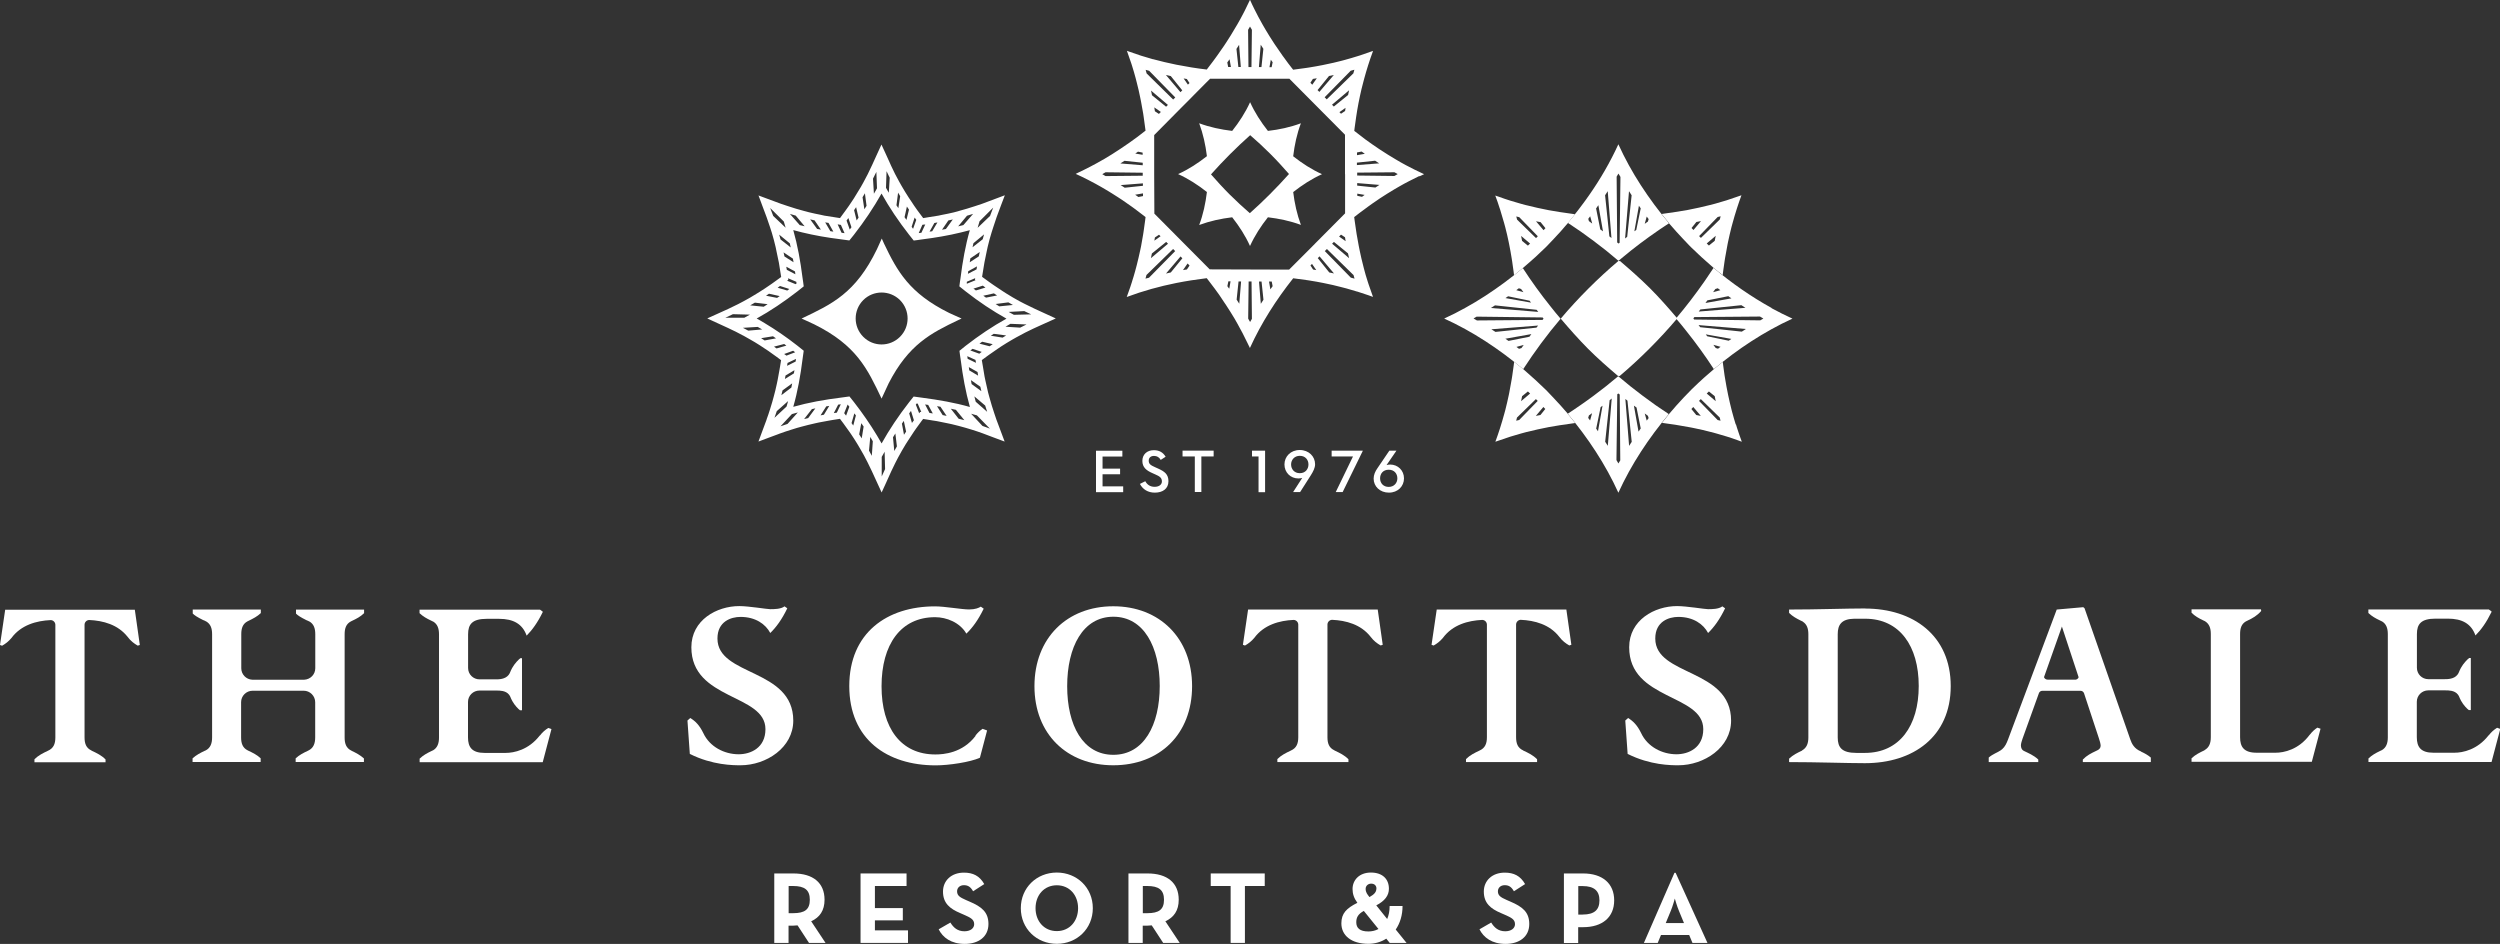 <?xml version="1.0" encoding="UTF-8"?><svg id="Layer_1" xmlns="http://www.w3.org/2000/svg" width="275" height="103.83" viewBox="0 0 275 103.83"><rect x="0" y="0" width="275" height="103.83" fill="#333333" stroke="none"/><defs><style>.cls-1{fill:#fff;}</style></defs><g><path class="cls-1" d="M90.81,103.72h-1.82l-1.26-1.93c-.15,.02-.3,.03-.45,.03h-.54v1.9h-1.57v-7.64h2.11c2.14,0,3.42,1.02,3.42,2.89,0,1.19-.53,1.94-1.47,2.37l1.58,2.38Zm-3.57-3.27c1.28,0,1.84-.4,1.84-1.48s-.58-1.51-1.84-1.51h-.49v2.99h.49Z"/><path class="cls-1" d="M94.66,96.08h5.06v1.38h-3.48v2.43h3.07v1.35h-3.07v1.1h3.64v1.38h-5.22v-7.64Z"/><path class="cls-1" d="M103.26,102.22l1.28-.74c.34,.55,.78,.96,1.55,.96,.65,0,1.07-.33,1.07-.78,0-.54-.43-.73-1.15-1.05l-.39-.17c-1.14-.48-1.89-1.09-1.89-2.37,0-1.18,.9-2.08,2.3-2.08,1,0,1.72,.35,2.24,1.26l-1.23,.79c-.27-.48-.56-.67-1.01-.67s-.75,.29-.75,.67c0,.47,.29,.66,.97,.96l.39,.17c1.34,.57,2.09,1.16,2.09,2.47,0,1.42-1.11,2.19-2.61,2.19s-2.41-.7-2.87-1.61Z"/><path class="cls-1" d="M112.29,99.9c0-2.26,1.75-3.92,3.96-3.92s3.96,1.66,3.96,3.92-1.75,3.92-3.96,3.92-3.96-1.66-3.96-3.92Zm6.3,0c0-1.43-.94-2.52-2.34-2.52s-2.34,1.09-2.34,2.52,.94,2.52,2.34,2.52,2.34-1.09,2.34-2.52Z"/><path class="cls-1" d="M129.77,103.72h-1.82l-1.26-1.93c-.15,.02-.3,.03-.45,.03h-.54v1.9h-1.57v-7.64h2.11c2.14,0,3.42,1.02,3.42,2.89,0,1.19-.53,1.94-1.47,2.37l1.58,2.38Zm-3.57-3.27c1.28,0,1.84-.4,1.84-1.48s-.58-1.51-1.84-1.51h-.49v2.99h.49Z"/><path class="cls-1" d="M135.36,97.46h-2.18v-1.38h5.94v1.38h-2.18v6.26h-1.57v-6.26Z"/><path class="cls-1" d="M152.59,101.09c.17-.39,.27-.87,.27-1.43h1.42c0,1.02-.28,1.9-.75,2.59l1.19,1.47h-1.85l-.38-.47c-.57,.37-1.25,.57-1.97,.57-1.9,0-2.97-.94-2.97-2.25,0-1.1,.56-1.66,1.76-2.26-.38-.52-.53-1-.53-1.52,0-.99,.75-1.81,2.02-1.81s1.98,.71,1.98,1.78c0,.73-.43,1.33-1.39,1.83l1.2,1.5Zm-2.57-.89c-.66,.36-.83,.75-.83,1.25,0,.64,.4,1.01,1.33,1.01,.4,0,.78-.09,1.11-.27l-1.61-1.99Zm1.39-2.45c0-.35-.24-.55-.58-.55s-.61,.24-.61,.57c0,.39,.19,.61,.4,.88l.02,.03c.56-.31,.76-.58,.76-.93Z"/><path class="cls-1" d="M162.75,102.22l1.28-.74c.34,.55,.78,.96,1.55,.96,.65,0,1.07-.33,1.07-.78,0-.54-.43-.73-1.15-1.05l-.39-.17c-1.14-.48-1.89-1.09-1.89-2.37,0-1.18,.9-2.08,2.3-2.08,1,0,1.72,.35,2.24,1.26l-1.23,.79c-.27-.48-.56-.67-1.01-.67s-.75,.29-.75,.67c0,.47,.29,.66,.97,.96l.39,.17c1.34,.57,2.09,1.16,2.09,2.47,0,1.42-1.11,2.19-2.61,2.19s-2.41-.7-2.87-1.61Z"/><path class="cls-1" d="M172.03,96.08h2.11c2.14,0,3.42,1.11,3.42,2.96s-1.29,2.95-3.42,2.95h-.54v1.74h-1.57v-7.64Zm2.07,4.52c1.28,0,1.84-.52,1.84-1.56s-.58-1.57-1.84-1.57h-.49v3.14h.49Z"/><path class="cls-1" d="M184.18,96.01h.14l3.5,7.71h-1.65l-.36-.87h-3.1l-.36,.87h-1.52l3.36-7.71Zm1.06,5.53l-.55-1.33c-.23-.54-.46-1.37-.46-1.37,0,0-.22,.83-.45,1.37l-.55,1.33h2.01Z"/></g><path class="cls-1" d="M181.49,31.7c1.06,1.06,2.05,2.19,3.01,3.32-1.94,2.29-4.07,4.42-6.36,6.36-1.13-.96-2.26-1.95-3.32-3.01-1.06-1.06-2.05-2.18-3.01-3.32,1.94-2.29,4.07-4.42,6.36-6.36,1.13,.96,2.25,1.95,3.32,3.01Z"/><g><g><path class="cls-1" d="M120.56,49.58h2.9v.64h-2.18v1.33h1.93v.62h-1.93v1.33h2.27v.64h-2.99v-4.55Z"/><path class="cls-1" d="M125.98,52.93c.21,.4,.56,.62,1.03,.62s.8-.23,.8-.6c0-.43-.32-.58-.72-.76l-.31-.14c-.67-.29-1.12-.64-1.12-1.35s.51-1.18,1.26-1.18c.58,0,1.01,.23,1.3,.72l-.54,.35c-.17-.29-.4-.44-.74-.44-.37,0-.58,.21-.58,.53,0,.36,.22,.5,.72,.72l.31,.14c.69,.31,1.14,.62,1.14,1.39,0,.84-.64,1.26-1.5,1.26-.77,0-1.33-.37-1.64-.96l.6-.3Z"/><path class="cls-1" d="M131.43,50.21h-1.35v-.64h3.42v.64h-1.35v3.91h-.72v-3.91Z"/></g><g><path class="cls-1" d="M138.44,50.21h-.72v-.64h1.44v4.57h-.72v-3.93Z"/><path class="cls-1" d="M143.24,52.57c-.12,.03-.26,.06-.41,.06-.89,0-1.54-.67-1.54-1.54s.68-1.59,1.68-1.59,1.69,.71,1.69,1.57c0,.39-.21,.8-.47,1.21l-1.18,1.85h-.77l1.01-1.57Zm.69-1.48c0-.52-.35-.95-.95-.95s-.96,.45-.96,.95,.34,.96,.96,.96,.95-.46,.95-.96Z"/><path class="cls-1" d="M148.83,50.21h-2.35v-.64h3.42v.04l-2.21,4.52h-.76l1.9-3.92Z"/><path class="cls-1" d="M151.1,52.65c0-.41,.17-.8,.42-1.15l1.31-1.93h.78l-1.09,1.59c.11-.03,.24-.06,.4-.06,.85,0,1.52,.65,1.52,1.52s-.67,1.57-1.66,1.57-1.68-.69-1.68-1.54Zm2.61-.03c0-.52-.34-.95-.95-.95s-.95,.42-.95,.95,.36,.94,.95,.94,.95-.44,.95-.94Z"/></g></g><g><g><path class="cls-1" d="M142.25,21.13c.98-.77,2.02-1.45,3.17-1.97-1.13-.51-2.18-1.19-3.17-1.97,.15-1.25,.41-2.47,.85-3.63-1.18,.44-2.4,.7-3.63,.84-.78-.99-1.45-2.03-1.96-3.16-.52,1.14-1.2,2.19-1.97,3.16-1.23-.15-2.45-.4-3.63-.84,.43,1.16,.7,2.38,.85,3.62-.98,.77-2.02,1.45-3.17,1.97,1.13,.51,2.18,1.19,3.17,1.97-.15,1.25-.41,2.47-.85,3.63,1.18-.44,2.4-.7,3.63-.85,.78,.99,1.45,2.03,1.96,3.16,.52-1.14,1.2-2.19,1.97-3.16,1.23,.15,2.45,.4,3.63,.84-.43-1.16-.7-2.38-.85-3.63Zm-.46-1.99c-1.35,1.51-2.79,2.96-4.31,4.31-.72-.63-1.49-1.33-2.22-2.06-.73-.73-1.42-1.49-2.05-2.21,1.35-1.51,2.79-2.96,4.31-4.31,.73,.63,1.49,1.33,2.21,2.05,.73,.73,1.42,1.49,2.06,2.22Z"/><path class="cls-1" d="M156.14,19.4h0c.17-.08,.34-.17,.51-.24-.68-.31-1.36-.65-2.02-1-.37-.2-.73-.4-1.09-.62,0,0,0,0,0,0-.29-.17-.57-.34-.86-.52-.32-.2-.64-.4-.95-.61-.53-.35-1.05-.72-1.56-1.09h0c-.1-.08-.21-.16-.31-.24-.28-.21-.55-.41-.82-.63h0s-.04-.03-.07-.05c.01-.09,.02-.18,.03-.27,0,0,0,0,0,0,.05-.41,.11-.82,.17-1.22,.04-.26,.08-.52,.12-.77,.09-.52,.19-1.05,.3-1.56,.11-.52,.23-1.03,.37-1.54h0c.03-.13,.07-.25,.1-.38h0c.27-1,.58-1.98,.94-2.96,.01-.03,.02-.06,.03-.1-.47,.17-.94,.33-1.41,.49-.1,.03-.19,.06-.29,.09-.47,.15-.93,.28-1.4,.41-.11,.03-.22,.06-.33,.09h0c-.61,.16-1.22,.3-1.83,.42h0c-.09,.02-.18,.04-.28,.06h0c-.49,.1-.97,.18-1.46,.26-.11,.02-.22,.03-.32,.05-.49,.07-.98,.14-1.47,.2-.01-.02-.03-.04-.04-.06h0c-.04-.05-.08-.11-.13-.16,.03,.03,.05,.07,.08,.1-.31-.39-.61-.79-.9-1.2-.05-.07-.1-.13-.15-.2h0c-.31-.43-.6-.86-.89-1.29,.01,.02,.03,.04,.04,.06-.05-.08-.1-.15-.15-.23h0c-.31-.48-.62-.96-.91-1.46-.11-.19-.22-.38-.33-.57-.15-.27-.3-.55-.45-.82-.15-.28-.29-.56-.43-.84-.17-.34-.33-.67-.48-1.02-.19,.41-.39,.82-.59,1.22-.05,.09-.09,.18-.14,.27-.21,.4-.42,.8-.65,1.19h0c-.05,.08-.1,.17-.15,.25-.18,.31-.37,.62-.55,.92,0,0,0,.01-.01,.02-.19,.3-.38,.61-.58,.91,0,0,0-.01,.01-.02-.07,.11-.14,.22-.21,.32h0c-.24,.36-.49,.71-.74,1.06h0c-.08,.11-.16,.22-.24,.33h0c-.07,.1-.15,.2-.22,.3-.21,.28-.43,.56-.64,.84h0s-.03,.04-.04,.06c-1.12-.13-2.23-.31-3.34-.53-.44-.09-.88-.19-1.32-.29-.42-.1-.84-.21-1.26-.32,0,0-.02,0-.03,0-.86-.24-1.72-.51-2.56-.82-.09-.03-.18-.06-.28-.1,.17,.46,.33,.92,.48,1.38,.03,.08,.05,.17,.08,.25,.14,.45,.28,.91,.4,1.37h0c.05,.17,.09,.34,.13,.51h0c.14,.53,.26,1.07,.37,1.61h0c.04,.17,.07,.33,.1,.5,.08,.42,.16,.85,.23,1.28,.02,.13,.04,.27,.06,.41,.05,.34,.1,.69,.14,1.03h0c.02,.15,.04,.29,.06,.44-.59,.47-1.19,.92-1.81,1.35s-1.24,.85-1.88,1.25c-.32,.2-.64,.39-.97,.59,0,0-.02,0-.03,.01h0c-.91,.53-1.86,1.02-2.82,1.47-.06,.03-.12,.06-.17,.09h0s0,0,0,0c.44,.2,.88,.41,1.31,.63,.08,.04,.15,.08,.23,.12,.42,.22,.84,.44,1.25,.68,.16,.09,.32,.18,.48,.28,.47,.28,.94,.57,1.4,.87h0c.14,.09,.29,.19,.43,.28h0c.36,.24,.71,.49,1.06,.74h0c.11,.08,.22,.16,.33,.24,.28,.21,.56,.42,.83,.63h0c.12,.09,.24,.19,.36,.28,0,.03,0,.05-.01,.08h0c-.01,.11-.03,.21-.04,.32-.05,.36-.1,.72-.15,1.08h0c-.02,.13-.04,.27-.06,.4h0c-.07,.44-.15,.88-.23,1.31h0c-.03,.14-.06,.29-.09,.43h0c-.12,.56-.25,1.12-.39,1.67-.05,.21-.11,.43-.17,.64h0c-.11,.39-.22,.78-.35,1.17,0,0,0,0,0,.01-.12,.39-.25,.77-.39,1.15-.06,.18-.12,.36-.19,.53,1.79-.67,3.61-1.17,5.45-1.54,1.11-.22,2.22-.39,3.35-.53,.08,.1,.16,.2,.24,.31h0c.22,.29,.44,.58,.66,.87,.16,.22,.32,.43,.47,.65,.2,.29,.39,.58,.58,.87h0c.06,.09,.13,.18,.19,.28,.31,.48,.62,.96,.91,1.45,.11,.19,.22,.38,.33,.58h0c.4,.71,.78,1.44,1.13,2.18h0c.08,.17,.16,.33,.24,.49h0s0,0,0,0c1.26-2.77,2.89-5.31,4.76-7.67,.49,.06,.98,.13,1.48,.2,.11,.02,.22,.03,.33,.05,.49,.08,.98,.16,1.46,.26,.06,.01,.13,.03,.19,.04h0c.61,.12,1.22,.26,1.82,.42h0c.19,.05,.39,.1,.58,.15h0c.4,.11,.8,.23,1.19,.35,0,0,.01,0,.02,0,.39,.12,.79,.25,1.18,.39h0c.18,.06,.36,.12,.53,.19-.17-.46-.33-.93-.49-1.4-.03-.1-.07-.2-.1-.31-.15-.47-.29-.93-.41-1.41-.03-.09-.05-.19-.07-.28h0c-.15-.57-.28-1.14-.4-1.72-.04-.17-.07-.33-.1-.5-.08-.42-.16-.85-.23-1.28-.02-.13-.04-.27-.06-.4h0c-.05-.34-.1-.69-.15-1.03h0c-.02-.15-.04-.3-.06-.45,.39-.31,.79-.61,1.19-.9,.09-.07,.19-.14,.28-.21,.4-.29,.81-.58,1.23-.86,.03-.02,.07-.05,.1-.07h0c.53-.35,1.08-.69,1.63-1.02,.17-.1,.33-.19,.5-.29h0c.36-.21,.73-.41,1.1-.6,0,0,.01,0,.02-.01,.37-.19,.74-.38,1.12-.56Zm-6.32,2.25l-.52-.11v-.24s.81,.14,.81,.14c-.1,.07-.19,.14-.29,.21Zm-.53-1.23v-.28s2.45,.2,2.45,.2c-.15,.1-.3,.19-.45,.29l-2-.21Zm0-1.1v-.33s4.1-.04,4.1-.04c.12,.07,.24,.14,.36,.2-.12,.07-.24,.14-.37,.21l-4.09-.05Zm-5.15-10.21l.28-.43c.14-.02,.29-.05,.43-.07l-.5,.71-.21-.22Zm.79,.8l1.26-1.55c.18-.04,.35-.07,.53-.11l-1.59,1.86-.2-.2Zm.78,.79l2.87-2.92c.13-.04,.27-.07,.4-.11-.04,.13-.07,.27-.11,.4l-2.93,2.86-.23-.23Zm.81,.82l1.88-1.59c-.04,.17-.08,.35-.11,.52l-1.57,1.27-.2-.2Zm.81,.82l.68-.48s0,.05-.01,.07c-.02,.09-.03,.18-.04,.28l-.45,.3-.17-.17Zm1.94,5.55l1.99-.21c.15,.1,.3,.2,.45,.29l-2.45,.19v-.28Zm.86-.97l-.86,.15v-.3s.51-.1,.51-.1c.12,.08,.23,.17,.35,.25Zm-8.27-8.23l6.09,6.13v4.34s.01,0,.01,0v.15h0v.73h0v1.24h0v.6s0,.7,0,.7v.6h0v.29s-3.19,3.21-3.19,3.21h0l-.51,.52h0l-.47,.47-.26,.26h0l-.15,.15h0l-.29,.29-.47,.47h0l-.52,.52-.25,.25h0l-.05,.05-8.73-.03-6.09-6.13-.02-4.34h0s0-.14,0-.14h0v-.73h0v-.25h0v-.59s0-.4,0-.4h0v-.8h0v-.28h0v-.82h0v-.26h0v-.03s3-3.03,3-3.03h0s.88-.88,.88-.88h0l.55-.56h0l1.27-1.28,.21-.21h0l.24-.24h2.2s.22,0,.22,0h.78s1.03,0,1.03,0h.99s.72,0,.72,0h.31s1.28,0,1.28,0h.82s.26,0,.26,0h.12Zm4.86,17.91l1.56,1.27c.04,.18,.08,.35,.12,.53l-1.87-1.59,.2-.2Zm.58-.58l.21-.21,.44,.29c.02,.14,.05,.29,.07,.43l-.72-.51Zm-2.86,3.63l-.29-.45,.17-.17,.47,.68c-.12-.02-.23-.04-.35-.06Zm-5.67,1.32l.21,2c-.1,.15-.2,.3-.29,.45l-.2-2.45h.28Zm.82,0h.3s.1,.51,.1,.51c-.08,.12-.17,.24-.25,.35l-.15-.87Zm-4.41,.75c-.06-.08-.12-.16-.17-.24l.11-.53h.24s-.14,.81-.14,.81c-.01-.02-.02-.03-.03-.05Zm-9.18-1.06c.04-.14,.07-.28,.11-.41l2.93-2.86,.23,.23-2.88,2.93c-.13,.04-.26,.07-.39,.1Zm3.86-2.45l.2,.2-1.27,1.56c-.18,.04-.35,.08-.53,.12l1.6-1.88Zm.78,.78l.21,.22-.29,.43c-.14,.02-.29,.05-.43,.07l.5-.72Zm-4.93-8.55l-1.99,.21c-.15-.1-.3-.2-.45-.29l2.45-.19v.28Zm-4.1-1.07c-.12-.07-.24-.14-.36-.21,.12-.07,.24-.14,.36-.21l4.09,.05v.33s-4.09,.04-4.09,.04Zm2.08-1.68l2.01,.21v.28s-2.46-.2-2.46-.2c.15-.1,.3-.19,.45-.29Zm1.48-1.01l.52,.11v.24s-.81-.14-.81-.14c.03-.02,.06-.04,.09-.06,.07-.05,.13-.1,.2-.14Zm.84-9c.13,.04,.27,.07,.4,.11l2.87,2.93-.23,.23-2.92-2.87c-.04-.13-.07-.27-.11-.4Zm2.77,.68l1.27,1.58-.2,.2-1.6-1.89c.18,.04,.35,.08,.53,.12Zm2.06,.78l-.17,.17-.47-.68c.11,.02,.23,.04,.35,.06l.3,.45Zm7.64-1.76l.2-2.46c.1,.15,.19,.3,.29,.45l-.21,2.01h-.28Zm1.51-.53l-.11,.54h-.24s.15-.82,.15-.82c.07,.1,.14,.19,.21,.29Zm-2.28-3.57l-.05,4.1h-.33s-.04-4.1-.04-4.1c.07-.12,.14-.24,.21-.36,.07,.12,.14,.24,.21,.36Zm-1.21,4.09h-.28s-.21-1.99-.21-1.99c.1-.15,.2-.3,.29-.45l.19,2.44Zm-1.25-.86l.15,.86h-.3s-.1-.5-.1-.5c.08-.12,.17-.24,.25-.35Zm-8.65,3.44l1.87,1.59-.2,.2-1.55-1.26c-.04-.18-.08-.35-.11-.53Zm1.09,2.37l-.21,.21-.44-.29c-.02-.14-.05-.29-.07-.43l.72,.5Zm-2.83,9.1l.87-.15v.3s-.51,.1-.51,.1c-.12-.08-.24-.17-.35-.25Zm2.18,4.7l.45-.3,.17,.17-.68,.48c.02-.12,.04-.23,.06-.35Zm-.33,1.76l1.57-1.27,.2,.2-1.88,1.59c.04-.17,.08-.35,.11-.53Zm9.32,5.08l.21-2h.28s-.2,2.45-.2,2.45c-.1-.15-.19-.3-.29-.45Zm1.31-2h.33s.04,4.11,.04,4.11c-.07,.12-.14,.23-.2,.35-.07-.13-.14-.25-.21-.37l.05-4.08Zm7.61-2.56l.2-.2,1.59,1.88c-.17-.04-.35-.08-.52-.11l-1.26-1.57Zm.78-.78l.23-.23,2.93,2.87c.04,.13,.07,.26,.11,.39-.13-.04-.27-.07-.41-.11l-2.86-2.92Z"/></g><g><path class="cls-1" d="M116.14,35.03l-1.09-.5h0l-.85-.39h0l-.39-.18c-.37-.17-.74-.35-1.11-.54h0c-.19-.1-.38-.2-.58-.3h0c-.47-.26-.94-.53-1.4-.82h0c-.13-.08-.26-.16-.39-.25h0c-.34-.22-.68-.45-1.02-.68h0c-.11-.08-.22-.15-.33-.23h0c-.29-.21-.58-.42-.87-.63h0s-.05-.04-.08-.06c0-.06,.02-.13,.03-.19h0c.05-.35,.11-.7,.17-1.04h0c.02-.12,.04-.24,.06-.36h0c.08-.41,.16-.81,.25-1.22h0c.04-.17,.07-.34,.11-.51h0c.13-.54,.27-1.07,.43-1.58h0c.06-.21,.13-.41,.2-.62h0c.11-.35,.23-.71,.35-1.05l.48-1.29h0s.38-1,.38-1h0s.04-.11,.04-.11l-2.4,.9s-.09,.03-.14,.05h0c-.25,.09-.5,.17-.75,.25h0c-.58,.19-1.17,.37-1.77,.53h0c-.18,.05-.36,.1-.54,.15h0c-.43,.1-.88,.2-1.33,.28h0c-.12,.02-.25,.05-.37,.08h0c-.35,.06-.71,.12-1.08,.17h0c-.12,.02-.23,.04-.35,.06h0c-.08,.01-.16,.03-.25,.04-.16-.21-.32-.42-.47-.63h0c-.07-.09-.13-.18-.2-.27h0c-.23-.32-.45-.64-.66-.97h0c-.08-.12-.17-.25-.25-.37h0c-.28-.43-.54-.86-.79-1.29h0c-.09-.15-.17-.31-.26-.46h0c-.15-.28-.3-.56-.45-.84,0-.02-.02-.04-.03-.06-.15-.29-.29-.58-.42-.87l-.08-.18h0s-.37-.82-.37-.82h0s-.61-1.33-.61-1.33l-.64,1.4h0s-.4,.88-.4,.88h0s-.02,.04-.02,.04c-.14,.3-.28,.6-.43,.9-.01,.03-.03,.06-.04,.08-.15,.29-.3,.58-.46,.87h0c-.09,.17-.19,.34-.28,.5h0c-.24,.41-.49,.82-.75,1.23h0c-.08,.13-.17,.25-.25,.38h0c-.21,.32-.43,.64-.66,.95h0c-.07,.1-.14,.2-.22,.3h0c-.14,.19-.27,.37-.41,.56-.09-.01-.17-.03-.25-.04h0c-.13-.02-.25-.04-.38-.06h0c-.37-.06-.73-.11-1.09-.17h0c-.14-.03-.27-.06-.4-.09h0c-.43-.09-.87-.17-1.29-.28h0c-.18-.04-.35-.1-.53-.14h0c-.61-.16-1.21-.34-1.8-.54h0c-.24-.08-.49-.16-.72-.24h0s-.07-.02-.11-.04l-2.4-.89,.06,.15h0s.36,.97,.36,.97h0s.48,1.28,.48,1.28c.13,.35,.25,.72,.37,1.08h0c.07,.2,.14,.41,.2,.62h0c.15,.52,.3,1.04,.42,1.58h0c.04,.16,.07,.33,.1,.49h0c.09,.41,.18,.82,.26,1.24h0c.02,.12,.04,.25,.06,.38h0c.06,.33,.11,.66,.16,1h0c0,.06,.02,.12,.03,.18-.05,.03-.09,.07-.14,.1h0c-.28,.21-.57,.42-.86,.62h0c-.1,.07-.19,.14-.29,.2h0c-.35,.24-.7,.48-1.06,.7h0c-.13,.08-.26,.16-.39,.24h0c-.46,.29-.93,.56-1.4,.81h0c-.2,.11-.4,.22-.61,.32h0c-.35,.18-.7,.35-1.05,.51l-1.19,.54h0l-.93,.42h0l-.21,.1,2.33,1.07s.07,.03,.1,.05h0c.24,.11,.47,.22,.71,.34h0c.27,.14,.55,.28,.82,.43,0,0,0,0,.01,0,.27,.15,.54,.3,.81,.46h0c.15,.09,.3,.17,.45,.26h0c.38,.23,.77,.48,1.15,.74h0c.11,.07,.21,.14,.32,.21h0c.3,.21,.61,.43,.91,.65h0c.09,.07,.18,.13,.27,.2h0c.08,.06,.16,.12,.24,.18-.03,.23-.07,.45-.11,.68h0c-.02,.12-.04,.24-.06,.35h0c-.06,.39-.13,.77-.21,1.15h0c-.03,.14-.06,.28-.09,.43h0c-.1,.47-.21,.94-.34,1.4h0c-.05,.19-.1,.39-.16,.58h0c-.08,.27-.16,.53-.24,.79-.12,.39-.25,.78-.39,1.15,0,0,0,.01,0,.02v.03s-.01,0-.01,0l-.31,.83h0s-.57,1.54-.57,1.54l1.28-.48h0s.89-.33,.89-.33h0s.23-.09,.23-.09c0,0,0,0,.01,0,.39-.15,.79-.27,1.19-.4,.21-.07,.43-.13,.64-.2h0c.17-.05,.34-.09,.51-.14h0c.49-.13,.99-.26,1.5-.37h0c.14-.03,.27-.06,.41-.09h0c.39-.08,.79-.15,1.19-.22h0c.12-.02,.23-.04,.35-.06h0c.26-.04,.51-.09,.77-.12,.04,.06,.09,.12,.13,.18h0c.07,.1,.15,.19,.22,.29h0c.22,.3,.43,.6,.64,.89h0c.07,.1,.14,.2,.21,.3h0c.24,.36,.48,.72,.7,1.09h0c.1,.16,.2,.32,.29,.49h0c.31,.52,.6,1.05,.86,1.58h0c.11,.23,.22,.45,.33,.68h0c.04,.09,.09,.18,.13,.27l1.06,2.31h0s.01,.02,.01,.02l.41-.89h0s.65-1.44,.65-1.44c.14-.3,.29-.61,.44-.91h0c.1-.2,.2-.4,.31-.6h0c.26-.49,.54-.97,.83-1.45h0c.08-.13,.16-.26,.25-.39h0c.22-.35,.45-.7,.69-1.05h0c.08-.11,.15-.22,.23-.33h0c.2-.28,.41-.57,.62-.85h0c.05-.06,.09-.12,.14-.18,.04,0,.07,.01,.11,.02h0c.33,.05,.66,.1,.98,.16h0c.13,.02,.27,.04,.4,.06h0c.4,.07,.8,.16,1.19,.24h0c.16,.03,.31,.06,.47,.1h0c.5,.12,1,.25,1.49,.39h0c.23,.07,.47,.14,.7,.21h0s0,0,0,0c.41,.13,.82,.26,1.22,.41,0,0,0,0,0,0l1.03,.39h0s.91,.34,.91,.34h0s.46,.17,.46,.17l-.85-2.27h0s-.05-.13-.05-.13c-.08-.21-.15-.43-.22-.65h0c-.2-.58-.38-1.18-.55-1.8h0c-.05-.19-.1-.37-.15-.55h0c-.11-.44-.2-.88-.3-1.33h0c-.03-.15-.07-.29-.09-.43h0c-.07-.36-.12-.73-.18-1.09h0c-.02-.12-.04-.23-.06-.35h0c-.02-.12-.04-.24-.06-.36,.17-.13,.33-.25,.5-.37h0c.1-.07,.2-.14,.29-.21h0c.32-.23,.63-.44,.95-.66h0c.12-.08,.25-.17,.37-.25h0c.41-.27,.83-.52,1.24-.76h0c.15-.09,.3-.17,.44-.25h0c.29-.16,.58-.32,.88-.47,.02-.01,.05-.02,.07-.04,.29-.15,.59-.29,.88-.43h0s.1-.05,.15-.07l.68-.31h0l1.66-.75Zm-2.74-.45l-1.87,.05-.44-.24s-.09-.05-.13-.08l1.71-.09c.25,.12,.49,.24,.74,.35Zm-16.42,14.2s-.01-.02-.02-.03c-.16-.28-.32-.56-.49-.84-.74-1.23-1.58-2.45-2.52-3.66-.17-.21-.34-.43-.51-.64-.3,.03-.58,.08-.88,.12-1.86,.23-3.64,.55-5.3,1.02,.48-1.67,.8-3.46,1.03-5.31,.04-.29,.09-.57,.12-.86-.23-.19-.47-.38-.7-.56-1.2-.94-2.4-1.76-3.62-2.49-.28-.17-.56-.34-.85-.49,0,0,0,0-.01,0,1.52-.84,3.02-1.85,4.49-2.99,.23-.18,.46-.36,.69-.55-.03-.32-.09-.62-.13-.94-.23-1.83-.55-3.6-1.02-5.25,0,0,0,0,0,0,.32,.09,.64,.17,.96,.25,1.36,.33,2.78,.58,4.26,.76,.32,.04,.63,.09,.95,.13,.17-.21,.34-.42,.5-.62,1.16-1.49,2.18-3.01,3.04-4.54,.85,1.53,1.86,3.03,3.03,4.53,.17,.21,.34,.43,.51,.64,.3-.03,.58-.08,.87-.12,1.5-.19,2.94-.43,4.32-.77,.33-.08,.66-.16,.98-.25,0,0,0,0,0,0-.48,1.67-.8,3.47-1.03,5.32-.04,.29-.09,.56-.12,.86,.23,.19,.46,.37,.7,.56,1.48,1.16,2.97,2.15,4.48,2.99-1.52,.84-3.02,1.85-4.49,2.99-.23,.18-.46,.36-.68,.55,.03,.32,.09,.62,.13,.93,.23,1.83,.55,3.6,1.02,5.25-1.64-.47-3.4-.78-5.24-1.02-.32-.04-.62-.09-.95-.13-.17,.21-.34,.42-.5,.63-1.16,1.49-2.18,3.01-3.03,4.54Zm14.42-15.23l-1.48,.15c-.13-.08-.27-.17-.4-.26l1.4-.18c.16,.1,.33,.19,.49,.28Zm-1.72-1.05l-1.22,.24c-.1-.07-.2-.14-.3-.21l1.17-.26c.12,.08,.23,.16,.35,.23Zm-1.27-.87l-1.06,.32c-.09-.07-.18-.13-.27-.2l1.03-.33c.1,.07,.2,.15,.3,.22Zm-1.09-.81l-.94,.38s-.03-.02-.04-.03c0-.03,0-.06,.01-.09,0-.03,0-.06,.01-.09l.91-.39-.02,.17,.07,.06Zm.1-1.19l-.95,.49c.01-.1,.03-.2,.04-.29l.96-.53c-.02,.11-.04,.22-.05,.33Zm.25-1.43l-1,.65c.02-.14,.05-.29,.07-.43l1.03-.7c-.03,.16-.07,.32-.1,.48Zm.44-1.89l-1.13,.89c.03-.15,.07-.3,.1-.45l1.17-.97c-.05,.18-.1,.35-.15,.53Zm.84-2.68s-.03,.08-.04,.12l-1.37,1.31,.21-.72,1.5-1.5-.3,.79Zm-1.91-.1l-1.07,1.23c-.19,.05-.38,.1-.57,.14l.97-1.17c.22-.06,.44-.13,.66-.2Zm-2.23,.61l-.76,1.05c-.14,.03-.29,.05-.43,.08l.7-1.02c.16-.04,.33-.07,.49-.11Zm-1.7,.34l-.57,.96c-.1,.01-.19,.03-.29,.04l.53-.95c.11-.02,.22-.04,.33-.06Zm-1.46,.23s.09-.01,.13-.02l-.43,.92s-.03,0-.05,0c-.08,.01-.16,.02-.24,.03l.4-.91,.19-.03Zm-.86-.53l-.35,.99c-.06-.07-.11-.14-.16-.22l.33-1.02c.06,.08,.12,.16,.18,.25Zm-.8-1.12l-.28,1.13c-.07-.1-.14-.2-.21-.3l.26-1.17c.08,.11,.15,.23,.23,.34Zm-.97-1.48l-.2,1.32c-.07-.11-.14-.21-.21-.32l.18-1.39c.08,.13,.15,.26,.23,.39Zm-1.15-2.05l-.1,1.67c-.05-.09-.11-.18-.16-.27l-.15-.27,.06-1.83c.11,.23,.22,.47,.34,.7Zm-1.47-.63l.07,1.81-.12,.22c-.07,.13-.15,.26-.22,.38l-.1-1.66c.13-.25,.26-.51,.38-.76Zm-1.26,2.36l.18,1.38c-.08,.13-.16,.25-.24,.38l-.2-1.32c.09-.15,.18-.29,.26-.44Zm-.97,1.52l.27,1.16c-.07,.1-.14,.21-.21,.31l-.28-1.13c.08-.11,.16-.23,.23-.34Zm-.85,1.2l.34,1.02c-.06,.08-.12,.16-.19,.25l-.35-.99c.07-.09,.14-.18,.2-.27Zm-1.01,.73l.19,.03,.4,.91c-.11-.02-.22-.03-.33-.05h0s-.43-.92-.43-.92c.05,0,.11,.02,.16,.02Zm-1.17-.18l.53,.95c-.11-.02-.22-.03-.33-.05l-.57-.97c.12,.02,.24,.04,.37,.06Zm-1.54-.29l.7,1.02c-.14-.03-.28-.05-.42-.08l-.76-1.05c.16,.04,.31,.07,.47,.11Zm-2.07-.52l.98,1.17c-.18-.04-.36-.09-.54-.13l-1.08-1.23c.21,.07,.42,.13,.64,.19Zm-2.52-.08l-.29-.76,1.5,1.49,.2,.68-1.37-1.3s-.02-.08-.04-.11Zm.7,2.17l1.17,.96c.03,.15,.07,.3,.1,.45l-1.12-.88c-.05-.18-.1-.36-.15-.53Zm.48,1.95l1.03,.69c.02,.13,.05,.27,.07,.4l-1-.64c-.03-.15-.07-.3-.1-.46Zm.3,1.58l.96,.52c.01,.1,.03,.21,.04,.31l-.94-.49c-.02-.12-.04-.23-.06-.35Zm.2,1.27l.91,.39s0,.02,0,.03c0,.05,.01,.1,.02,.15-.03,.03-.06,.05-.1,.08l-.94-.38,.13-.1-.02-.17Zm-.89,.85l1.03,.33c-.08,.06-.15,.11-.23,.17l-1.06-.31c.09-.06,.17-.13,.26-.19Zm-1.21,.85l1.18,.26c-.1,.07-.2,.14-.29,.2l-1.22-.24c.11-.07,.23-.15,.34-.23Zm-1.56,.98l1.41,.17c-.14,.09-.29,.19-.43,.28l-1.49-.15c.17-.1,.35-.2,.52-.3Zm-2.57,1.35c.05-.02,.11-.05,.16-.08l1.87,.05-.61,.34h-2.09s.68-.32,.68-.32Zm1.26,1.42l1.63-.1c.16,.09,.33,.19,.49,.28l-1.53,.13c-.2-.11-.39-.21-.59-.31Zm2,1.14l1.31-.21c.11,.07,.22,.15,.33,.23l-1.25,.23c-.13-.08-.26-.16-.39-.25Zm1.42,.93l1.12-.29c.08,.06,.16,.12,.24,.18l-1.08,.31c-.09-.07-.19-.13-.28-.2Zm1.25,.91s-.09-.07-.13-.1l.99-.36s.02,.01,.02,.02c.07,.05,.13,.1,.2,.15l-.96,.37-.12-.09Zm.25,.88l.92-.44c-.01,.1-.03,.2-.04,.29l-.94,.47c.02-.11,.04-.22,.05-.33Zm-.22,1.38l.97-.58c-.02,.12-.04,.23-.06,.35l-.99,.62c.02-.13,.05-.26,.07-.39Zm-.35,1.65l1.07-.78c-.03,.16-.06,.31-.09,.46l-1.1,.84c.04-.17,.09-.35,.13-.53Zm-.63,2.28l1.25-1.11c-.04,.14-.08,.29-.12,.43l-.05,.17-1.33,1.24c.08-.24,.17-.48,.25-.72Zm.41,1.67l1.26-1.35,.36-.1c.09-.03,.19-.05,.29-.08l-1.13,1.26c-.26,.09-.53,.18-.79,.27Zm2.6-.8l.86-1.1c.13-.03,.25-.05,.38-.08l-.79,1.07c-.15,.04-.3,.08-.45,.11Zm1.81-.41l.63-.99c.11-.02,.22-.04,.33-.05l-.59,.97c-.12,.02-.25,.05-.37,.07Zm1.46-.25l.48-.93c.09-.01,.19-.03,.29-.04l-.44,.92c-.11,.02-.21,.03-.32,.05Zm1.28,.19l-.14-.18,.38-.95c.05,.06,.1,.13,.15,.19,.01,.02,.03,.04,.04,.05l-.36,.98s-.05-.06-.07-.09Zm.67,.91l.31-1.07c.06,.08,.12,.15,.17,.23l-.29,1.11c-.06-.09-.13-.18-.19-.27Zm.84,1.24l.23-1.23c.09,.12,.18,.25,.26,.37l-.21,1.3c-.09-.15-.18-.29-.28-.44Zm1.08,1.79l.14-1.51c.1,.16,.19,.32,.28,.48l-.11,1.6c-.1-.19-.2-.38-.31-.57Zm1.4,2.85v-.02s0-2.14,0-2.14h0s.32-.57,.32-.57l.05,1.91-.37,.81Zm1.38-2.81l-.14-1.51c.09-.14,.18-.28,.26-.42l.17,1.42c-.1,.17-.2,.34-.29,.51Zm1.07-1.78l-.23-1.23c.07-.1,.14-.2,.21-.3l.25,1.18c-.08,.11-.15,.23-.23,.34Zm.88-1.29l-.31-1.07c.07-.09,.14-.18,.2-.27l.32,1.03c-.07,.1-.15,.2-.22,.3Zm.92-1.25l-.13,.17-.37-.95s.07-.09,.1-.13c.04,0,.08,.01,.11,.02l.39,.91h-.1Zm1,.13l-.48-.93c.11,.02,.23,.03,.34,.05l.51,.94c-.12-.02-.25-.04-.37-.06Zm1.46,.25l-.63-.99c.13,.02,.26,.04,.38,.06l.68,1.01c-.14-.03-.29-.06-.43-.09Zm1.75,.39l-.86-1.1c.19,.04,.38,.08,.56,.12l.93,1.14c-.21-.06-.42-.11-.63-.16Zm2.95,.91c-.11-.04-.22-.08-.33-.12l-1.25-1.34,.64,.18,1.43,1.46-.48-.18Zm.19-1.67l-1.26-1.11c-.05-.19-.1-.39-.15-.59l1.19,1.01c.07,.23,.14,.46,.22,.69Zm-.64-2.27l-1.07-.78c-.03-.14-.06-.29-.08-.44l1.04,.73c.04,.16,.07,.33,.11,.49Zm-.36-1.71l-.97-.58c-.02-.12-.04-.24-.05-.36l.96,.54c.02,.13,.04,.26,.06,.39Zm-.27-1.64c.01,.08,.03,.16,.04,.23l-.92-.44s0-.06-.01-.09c0-.07-.02-.14-.03-.2l.91,.41v.09Zm.41-.77l-.99-.36c.08-.06,.16-.12,.24-.18l1.01,.34c-.09,.07-.18,.13-.27,.2Zm1.13-.82l-1.12-.29c.1-.07,.2-.14,.3-.21l1.16,.27c-.11,.08-.23,.15-.34,.23Zm1.44-.95l-1.31-.21c.11-.07,.21-.14,.32-.21l1.37,.18c-.13,.08-.25,.15-.38,.23Zm1.93-1.1l-1.63-.1c.17-.1,.34-.2,.51-.3l.04-.02,1.77,.07c-.23,.11-.46,.23-.7,.35Z"/><path class="cls-1" d="M105.77,35.04s.01,0,.02,0h-.02s-1.37-.62-1.37-.62c-4.38-2.17-5.7-4.58-7.15-7.61l-.26-.58h0s0,0,0,0v.02s-.52,1.15-.52,1.15c-2.34,4.84-4.94,6.05-8.3,7.64h.05s-.03,0-.03,0h0s0,0,0,0h-.01s1.37,.63,1.37,.63c4.66,2.31,5.86,4.88,7.43,8.19v-.06s0,.01,0,.01h0s0,.01,0,0v.02s.77-1.66,.77-1.66c2.19-4.26,4.63-5.52,7.7-6.98l.33-.15h0Zm-10.81-2.03c1.11-1.11,2.92-1.11,4.04,0,1.11,1.12,1.12,2.92,0,4.04-1.12,1.12-2.93,1.12-4.04,0-1.12-1.12-1.11-2.93,0-4.04Z"/></g><g><g><path class="cls-1" d="M178.04,28.69c-2.29,1.94-4.42,4.07-6.36,6.36,.96,1.13,1.95,2.25,3.01,3.32,1.06,1.06,2.19,2.05,3.32,3.01,2.29-1.94,4.42-4.07,6.36-6.36-.96-1.13-1.95-2.26-3.01-3.32-1.06-1.06-2.18-2.05-3.32-3.01Zm-.03,10.63c-.77-.65-1.52-1.32-2.24-2.04-.72-.72-1.38-1.48-2.03-2.24,1.31-1.55,2.75-2.99,4.3-4.3,.77,.65,1.52,1.32,2.24,2.03,.72,.72,1.38,1.48,2.04,2.24-1.31,1.55-2.75,2.99-4.3,4.3Z"/><path class="cls-1" d="M175.31,26.51c.93,.69,1.84,1.42,2.72,2.18,.44-.37,.89-.74,1.34-1.1,1.35-1.07,2.76-2.08,4.22-3.03-2.24-2.68-4.15-5.56-5.57-8.69-.9,1.97-1.98,3.83-3.21,5.59-.73,1.05-1.52,2.07-2.34,3.06h0c.97,.63,1.91,1.29,2.84,1.99Zm5.96-2.14c-.12,.08-.23,.17-.35,.25l.22-.8c.07,.09,.14,.19,.21,.28l-.08,.27Zm-1.28,.92c-.07,.05-.14,.1-.21,.15l.5-2.81c.07,.1,.13,.19,.2,.29l-.49,2.37Zm-1,.76c-.08,.06-.15,.12-.23,.18l.43-5.2c.1,.15,.19,.3,.29,.45l-.49,4.58Zm-.83,.65s-.07,.05-.1,.08h-.03s-.09-.07-.14-.11l-.06-7.24c.06-.11,.13-.22,.2-.34,.07,.12,.15,.25,.22,.37l-.09,7.23Zm-.9-.52c-.08-.06-.15-.12-.23-.18l-.47-4.52c.1-.15,.19-.3,.29-.45l.41,5.15Zm-.94-.74c-.1-.07-.2-.14-.29-.21l-.46-2.3c.09-.12,.16-.24,.25-.36l.51,2.87Zm-1.19-.86c-.12-.08-.23-.17-.35-.26l-.07-.25c.07-.09,.14-.19,.21-.28l.22,.78Z"/><path class="cls-1" d="M194.88,33.88c-2.25-1.24-4.38-2.73-6.39-4.41-.32,.48-.64,.96-.97,1.44-.99,1.42-2.04,2.8-3.16,4.12,.38,.44,.75,.89,1.11,1.35,1.09,1.36,2.11,2.77,3.05,4.22,1.32-1.1,2.69-2.13,4.13-3.06,.36-.23,.72-.46,1.09-.68,.74-.44,1.49-.86,2.26-1.25,.39-.19,.78-.38,1.17-.56-.78-.36-1.55-.74-2.3-1.15Zm-6.15,4.4c-.08-.12-.17-.24-.26-.35l.79,.22c-.09,.07-.19,.14-.28,.21l-.25-.08Zm-.94-1.29c-.05-.07-.1-.14-.15-.21l2.81,.5c-.1,.07-.19,.13-.29,.2l-2.37-.49Zm-.77-1c-.06-.08-.12-.15-.18-.23l5.21,.43c-.15,.1-.3,.19-.45,.29l-4.59-.49Zm-.65-.83s-.06-.08-.09-.12v-.02s0-.01,0-.01c.03-.04,.06-.08,.1-.13l7.22-.06c.12,.07,.25,.15,.37,.22-.11,.06-.23,.13-.34,.2l-7.25-.09Zm2.59-3.45c.09,.07,.19,.14,.28,.21l-.8,.22c.08-.12,.17-.23,.25-.35l.26-.08Zm1.14,.86c.12,.09,.24,.16,.36,.25l-2.86,.51c.07-.1,.14-.2,.21-.29l2.3-.46Zm-3.06,1.47l4.51-.47c.15,.1,.3,.19,.45,.29l-5.14,.41c.06-.08,.12-.15,.18-.23Z"/><path class="cls-1" d="M178.01,41.38c-.88,.75-1.78,1.46-2.71,2.15-.46,.34-.93,.68-1.41,1.01-.47,.33-.95,.65-1.44,.97h0s0,0,0,0c2.24,2.68,4.15,5.56,5.57,8.69,1.44-3.16,3.35-6.02,5.55-8.65-.97-.63-1.91-1.29-2.84-1.99-.93-.69-1.84-1.42-2.73-2.18Zm3.13,4.89l-.22-.79c.12,.08,.23,.17,.35,.26l.08,.25c-.07,.09-.14,.19-.21,.28Zm-.9,1.22l-.51-2.87c.1,.07,.2,.14,.29,.21l.46,2.3c-.09,.12-.16,.24-.25,.36Zm-1.04,1.55l-.41-5.15c.08,.06,.15,.12,.23,.18l.47,4.53c-.1,.15-.19,.3-.29,.45Zm-4.5-3.07l.08-.27c.12-.08,.23-.17,.35-.25l-.22,.8c-.07-.09-.14-.19-.21-.28Zm.88,1.18l.49-2.37c.07-.05,.14-.1,.21-.15l-.5,2.81c-.07-.1-.13-.19-.2-.29Zm.99,1.45l.49-4.58c.08-.06,.15-.12,.23-.18l-.43,5.2c-.1-.15-.19-.3-.29-.45Zm1.46,2.39c-.07-.13-.15-.25-.22-.38l.09-7.24s.07-.05,.1-.08h.03s.09,.07,.14,.11l.06,7.24c-.06,.11-.13,.22-.2,.33Z"/><path class="cls-1" d="M167.51,29.49c-.66,.55-1.33,1.08-2.02,1.59-1.38,1.02-2.81,1.96-4.32,2.79-.75,.42-1.52,.81-2.31,1.17,3.13,1.42,6.01,3.33,8.69,5.57,1.26-1.94,2.63-3.8,4.12-5.55-.38-.44-.75-.89-1.11-1.35-1.09-1.36-2.11-2.77-3.05-4.22Zm-.42,8.88c-.09-.07-.19-.14-.28-.21l.8-.22c-.08,.12-.17,.23-.25,.35l-.27,.08Zm-1.14-.86c-.12-.09-.24-.16-.36-.25l2.86-.51c-.07,.1-.14,.2-.21,.29l-2.3,.46Zm3.06-1.47l-4.51,.47c-.15-.1-.3-.19-.45-.29l5.14-.41c-.06,.08-.12,.15-.18,.23Zm-6.55-.79c-.13-.07-.25-.15-.37-.22,.11-.06,.22-.13,.34-.2l7.26,.09s.06,.08,.09,.12v.02s0,.01,0,.01c-.03,.04-.06,.08-.1,.12l-7.21,.06Zm4.86-3.46c.08,.12,.17,.24,.26,.35l-.79-.22c.09-.07,.19-.14,.28-.21l.26,.08Zm.94,1.29c.05,.07,.1,.14,.15,.21l-2.81-.5c.1-.07,.19-.13,.29-.2l2.37,.49Zm.77,1c.06,.08,.12,.15,.18,.23l-5.21-.43c.15-.1,.3-.19,.45-.29l4.59,.49Z"/></g><g><path class="cls-1" d="M190.93,46.69c-.14-.46-.28-.92-.4-1.39-.01-.05-.03-.1-.04-.15-.29-1.13-.53-2.28-.72-3.45-.02-.14-.05-.28-.07-.42-.06-.36-.11-.73-.15-1.1-.01-.11-.03-.21-.04-.32,0-.02,0-.04,0-.06-.33,.26-.65,.52-.97,.79h0s-.03,.03-.04,.04c-.08,.07-.16,.14-.24,.21-.18,.15-.35,.3-.52,.45-.1,.09-.21,.18-.31,.27h0c-.2,.18-.4,.37-.6,.55h0c-.24,.23-.48,.45-.72,.69-.02,.02-.04,.04-.06,.06-.57,.57-1.12,1.16-1.66,1.76-.19,.22-.39,.44-.57,.66-.07,.08-.14,.15-.2,.23,0,0-.02,.02-.02,.03h0c-.27,.32-.53,.65-.79,.98,.02,0,.04,0,.06,0,.11,.01,.23,.03,.34,.05,.35,.04,.71,.09,1.06,.15,.14,.02,.27,.05,.41,.07,.44,.07,.87,.15,1.31,.23,.16,.03,.32,.06,.49,.1,.55,.11,1.09,.24,1.63,.38,.22,.06,.43,.11,.65,.17,.4,.11,.79,.23,1.19,.35,0,0,0,0,0,0,.4,.12,.79,.26,1.18,.4,.16,.06,.32,.11,.47,.17-.19-.5-.36-1.02-.53-1.53-.04-.12-.08-.24-.11-.37Zm-2.95-3.63l.64,.52c.04,.18,.07,.37,.11,.55l-.99-.84c.08-.08,.16-.15,.24-.23Zm-1.4,2.58l-.53-.65c.07-.08,.14-.15,.21-.22l.83,.98c-.17-.04-.34-.07-.52-.1Zm2.35,.55l-2.04-2.09c.07-.07,.13-.13,.2-.2l2.08,2.03c.03,.11,.06,.23,.09,.35-.11-.03-.22-.05-.33-.08Z"/><path class="cls-1" d="M164.98,22.94s.03,.09,.04,.13c.15,.47,.29,.95,.42,1.42-.01-.05-.03-.1-.04-.15,.06,.22,.12,.44,.18,.66h0c.14,.54,.27,1.09,.38,1.64,.02,.08,.03,.17,.05,.25,.1,.49,.19,.99,.27,1.49,.02,.13,.04,.26,.06,.38,.06,.38,.11,.76,.16,1.14,.01,.11,.03,.21,.04,.32,0,.02,0,.04,0,.06,.33-.26,.65-.52,.97-.79,0,0,0,0,0,0,.31-.26,.61-.52,.91-.79,.07-.06,.14-.12,.21-.19,.08-.07,.16-.14,.25-.22,0,0,0,0,.01-.01,.12-.11,.23-.22,.34-.32h0c.07-.07,.14-.14,.21-.2,.19-.18,.38-.36,.57-.54h0c.06-.06,.12-.12,.17-.17h0s0,0,0,0h0c.19-.19,.38-.39,.56-.59,0,0,.02-.02,.03-.03h0c.05-.06,.11-.11,.16-.17,.25-.26,.49-.53,.74-.8,.19-.22,.39-.44,.57-.66,.08-.09,.15-.17,.23-.26h0s0,0,0,0h0s0,0,0,0h0c.27-.32,.52-.65,.78-.98-.03,0-.05,0-.05,0-.11-.01-.23-.03-.34-.05-.42-.05-.83-.11-1.25-.18,0,0,0,0-.01,0-.41-.06-.83-.14-1.24-.21,0,0,0,0,0,0-.83-.16-1.65-.34-2.47-.55,.02,0,.04,.01,.06,.02-.21-.05-.42-.11-.63-.17-.4-.11-.79-.23-1.19-.35,0,0,0,0,0,0-.39-.12-.79-.26-1.18-.4-.16-.06-.31-.11-.47-.16,.06,.16,.11,.32,.17,.48-.06-.16-.11-.32-.17-.48,.18,.48,.35,.96,.5,1.45Zm3.09,4.08l-.64-.52c-.04-.18-.07-.37-.11-.55l.99,.84c-.08,.08-.16,.15-.24,.23Zm1.4-2.58l.53,.66c-.07,.08-.14,.15-.21,.22l-.83-.98c.17,.04,.34,.07,.52,.1Zm-2.35-.55l2.04,2.1c-.07,.07-.13,.13-.2,.2l-2.08-2.03c-.03-.12-.06-.23-.09-.35,.11,.03,.22,.05,.33,.08Z"/><path class="cls-1" d="M183.59,24.56h0s0,0,0,0c.19,.22,.59,.67,.78,.89,.24,.27,.49,.54,.74,.8,.05,.06,.11,.11,.16,.17h0s.02,.02,.03,.03c.19,.2,.37,.4,.56,.59h0s0,0,0,0h0c.06,.06,.12,.12,.17,.17h0c.19,.19,.38,.36,.57,.54,.07,.07,.14,.14,.21,.2h0c.11,.11,.22,.22,.34,.32,0,0,0,0,.01,.01,.08,.07,.16,.14,.25,.22,.07,.06,.14,.12,.21,.19,.3,.27,.56,.51,.87,.77h0c.33,.28,.67,.54,1.01,.81,0-.03,0-.05,0-.06,.01-.11,.03-.21,.04-.32,.05-.38,.1-.76,.16-1.14,.02-.13,.04-.26,.06-.38,.08-.5,.17-1,.27-1.49,.02-.08,.03-.17,.05-.25,.12-.55,.24-1.1,.38-1.64h0c.06-.22,.12-.44,.18-.66-.01,.05-.03,.1-.04,.15,.13-.48,.27-.95,.42-1.42,.01-.04,.03-.09,.04-.13,.16-.49,.32-.97,.5-1.45-.06,.16-.11,.32-.17,.48,.06-.16,.11-.32,.17-.48-.16,.06-.31,.11-.47,.16-.39,.14-.78,.27-1.18,.4,0,0,0,0,0,0-.39,.12-.79,.24-1.19,.35-.21,.06-.42,.12-.63,.17,.02,0,.04-.01,.06-.02-.82,.21-1.64,.39-2.47,.55,0,0,0,0,0,0-.41,.08-.82,.15-1.24,.21,0,0,0,0-.01,0-.42,.06-.83,.12-1.25,.18-.11,.01-.23,.03-.34,.05-.02,0-.05,0-.07,0,.27,.34,.54,.68,.82,1.01Zm5.03,1.93l-.64,.52c-.08-.07-.16-.15-.24-.23l.99-.84c-.04,.18-.07,.36-.11,.55Zm.32-2.62c.11-.03,.22-.05,.33-.08-.03,.11-.06,.23-.09,.35l-2.08,2.03c-.07-.07-.13-.13-.2-.2l2.04-2.1Zm-2.35,.55c.17-.04,.35-.07,.52-.1l-.83,.98c-.07-.07-.14-.15-.21-.22l.53-.66Z"/><path class="cls-1" d="M172.46,45.51c-.19-.22-.59-.67-.78-.89-.24-.27-.49-.54-.74-.8-.05-.06-.11-.11-.16-.17h0s-.02-.02-.03-.03c-.19-.2-.37-.4-.56-.59h0s0,0,0,0c-.06-.06-.12-.12-.17-.17h0c-.19-.19-.38-.36-.57-.54-.07-.07-.14-.14-.21-.2h0c-.11-.11-.22-.22-.34-.32,0,0,0,0-.01-.01-.08-.07-.16-.14-.25-.22-.07-.06-.14-.12-.21-.19-.3-.27-.56-.51-.87-.77,0,0,0,0,0,0-.33-.28-.67-.55-1.01-.82,0,.02,0,.05,0,.07-.01,.11-.03,.21-.04,.32-.05,.38-.1,.76-.16,1.14-.02,.13-.04,.26-.06,.38-.08,.5-.17,1-.27,1.49-.02,.08-.03,.17-.05,.25-.12,.55-.24,1.1-.38,1.64h0c-.06,.22-.12,.44-.18,.66,.01-.05,.03-.1,.04-.15-.13,.48-.27,.95-.42,1.42-.01,.04-.03,.09-.04,.13-.16,.49-.32,.97-.5,1.45,.06-.16,.11-.32,.17-.48-.06,.16-.11,.32-.17,.48,.16-.06,.31-.11,.47-.16,.39-.14,.78-.27,1.18-.4,0,0,0,0,0,0,.39-.12,.79-.24,1.19-.35,.21-.06,.42-.12,.63-.17-.02,0-.04,.01-.06,.02,.82-.21,1.64-.39,2.47-.55,0,0,0,0,0,0,.41-.08,.82-.15,1.24-.21,0,0,0,0,.01,0,.42-.06,.83-.12,1.25-.18,.11-.01,.23-.03,.34-.05,.02,0,.05,0,.07,0-.27-.34-.54-.68-.82-1.01h0Zm-5.03-1.93l.64-.52c.08,.07,.16,.15,.24,.23l-.99,.84c.04-.18,.07-.36,.11-.55Zm-.32,2.62c-.11,.03-.22,.05-.33,.08,.03-.11,.06-.23,.09-.35l2.08-2.03c.07,.07,.13,.13,.2,.2l-2.04,2.1Zm2.35-.55c-.17,.04-.35,.07-.52,.1l.83-.98c.07,.07,.14,.15,.21,.22l-.53,.66Z"/></g></g></g><g><path class="cls-1" d="M254.07,80.83s0,0-.01,0c-1.2,1.63-2.83,1.97-3.74,1.97h-2.09c-1.41,0-1.82-.65-1.82-1.7v-11.36c0-.63,.15-1.1,.63-1.38h0s0,0,0,0h0s0,0,0,0c0,0,0,0,0,0h-.01s.04-.02,.07-.03c.04-.02,.08-.04,.12-.06,.57-.27,1.06-.54,1.51-1.06l-.02-.18h-7.64v.37c.38,.38,.8,.61,1.26,.83,.07,.03,.13,.06,.19,.09,.02,.01,.04,.02,.07,.03h-.02s0,0,0,0h0s0,0,0,0h0s0,0,0,0c.45,.28,.62,.75,.62,1.38v11.36c0,.67-.19,1.15-.7,1.43h.01s0,0,0,0h0s0,0,0,0h0s.02,0,.02,0c-.55,.26-1.02,.49-1.45,.89v.39h13.23l.96-3.64-.35-.12c-.3,.2-.57,.44-.83,.78Z"/><path class="cls-1" d="M38.69,82.59s-.02-.01-.03-.02c0,0-.02,0-.03-.01h0c-.55-.28-.72-.76-.72-1.43v-11.36c0-.65,.16-1.13,.68-1.41h0s0,0,0,0c.04-.02,.09-.05,.14-.07,.49-.23,.93-.46,1.32-.84v-.39s-7.49,0-7.49,0v.44c.21,.21,.53,.41,1.09,.69l.1,.05c.09,.03,.18,.07,.26,.12h.02s0,0,0,0c0,0,0,0,0,0h0s0,0,0,0c.48,.28,.65,.75,.65,1.4v3.75c0,.68-.54,1.23-1.22,1.26h-5.71c-.67-.03-1.21-.58-1.21-1.26h0s0-3.75,0-3.75c0-.65,.16-1.13,.68-1.41h0s0,0,0,0c.04-.02,.09-.05,.14-.07,.49-.24,.93-.46,1.33-.84v-.39s-7.49,0-7.49,0v.44c.21,.21,.53,.41,1.09,.69l.11,.05c.09,.03,.18,.07,.25,.12h.03s0,.01,0,.01c0,0,0,0,0,0h0s0,0,0,0c.48,.28,.65,.75,.65,1.4v11.36c0,.67-.19,1.16-.71,1.43h0s-.02,0-.03,.01c-.01,0-.03,.01-.05,.02-.51,.24-.95,.47-1.36,.84v.4h7.49v-.41c-.41-.38-.86-.6-1.37-.84-.01,0-.02-.01-.03-.02,0,0-.02,0-.03-.01h0c-.55-.28-.72-.76-.72-1.43v-3.87h0c0-.69,.57-1.26,1.27-1.26h5.61c.7,0,1.27,.57,1.27,1.27v-.02s0,3.88,0,3.88c0,.67-.19,1.16-.71,1.43h0s-.02,0-.03,.01c-.02,0-.04,.02-.05,.03-.51,.24-.95,.46-1.36,.84v.4h7.51v-.39c-.42-.38-.87-.61-1.39-.86Z"/><path class="cls-1" d="M205.16,66.93c-2.04,0-5.32,.12-8.36,.12v.37c.38,.38,.79,.6,1.25,.83,.07,.03,.14,.06,.21,.1,.02,0,.04,.02,.06,.03h-.02s0,0,0,0h0s0,0,0,0h0s0,0,0,0c.45,.28,.62,.75,.62,1.38v11.36c0,.67-.19,1.15-.7,1.43h.02s0,0,0,0h0s0,0,0,0h0s.02,0,.02,0c-.55,.26-1.02,.49-1.46,.9v.38c3.07,0,6.35,.12,8.34,.12,5.3,0,9.44-2.9,9.44-8.48s-4.15-8.53-9.42-8.53Zm-.02,15.89h-.93c-1.61,0-2.06-.6-2.06-1.7v-11.36c0-1.03,.41-1.68,1.82-1.7h1.2c3.79,0,5.89,3,5.89,7.4s-2.13,7.36-5.92,7.36Z"/><g><path class="cls-1" d="M126.28,69.93c.07,.05,.14,.1,.21,.15-.06-.07-.13-.13-.19-.2l-.02,.05Z"/><path class="cls-1" d="M113.79,75.48c0-5.3,3.59-8.79,8.67-8.79s8.67,3.5,8.67,8.79-3.57,8.7-8.67,8.7-8.67-3.45-8.67-8.7Zm13.78-.02c0-4.29-1.75-7.62-5.1-7.62s-5.08,3.33-5.08,7.64,1.73,7.55,5.08,7.55,5.1-3.26,5.1-7.57Z"/></g><path class="cls-1" d="M10.07,82.56h0c-.59-.27-.77-.76-.77-1.45v-12.4c.01-.28,.23-.5,.51-.51,1.53,.07,3.17,.5,4.24,1.87,0,0,0,0,0,0,.33,.44,.7,.72,1.1,.95l.23-.07-.55-3.88H.57l-.57,3.88,.23,.08c.37-.21,.7-.46,1.02-.84,1.07-1.45,2.77-1.91,4.33-1.98,.28,.01,.5,.23,.51,.51v12.4c0,.7-.2,1.19-.81,1.46-.56,.27-1.05,.5-1.49,.94v.33h7.82v-.31c-.45-.46-.95-.69-1.54-.97Z"/><path class="cls-1" d="M107.31,80.95s0,0,0,0c-1.44,1.89-3.52,2.04-4.42,2.04-3.79,0-5.92-2.9-5.92-7.5s2.11-7.6,5.89-7.6c1.26,0,2.73,.58,3.44,1.81,.68-.65,1.3-1.5,1.9-2.73v-.02s-.31-.22-.31-.22c-.22,.14-.62,.31-1.29,.31-.81,0-2.68-.34-3.74-.34-5.3,0-9.44,2.92-9.44,8.77s4.15,8.72,9.51,8.72c1.44,0,3.83-.36,4.86-.84l.79-3-.5-.18c-.28,.19-.53,.42-.78,.74Z"/><path class="cls-1" d="M182.08,70.23c0-1.87,1.49-2.37,2.54-2.37,1.65,0,2.76,.8,3.27,1.77,.66-.64,1.28-1.49,1.87-2.71h.01s0,0,0,0l-.31-.22c-.41,.31-1.15,.31-1.58,.31-.36,0-2.35-.34-3.4-.34-2.47,0-5.27,1.53-5.27,4.53,0,5.85,8.15,5.1,8.15,9.01,0,2.06-1.63,2.76-2.95,2.76-1.57,0-3.18-.82-3.88-2.32-.43-.89-.9-1.34-1.44-1.67l-.31,.28,.26,3.67c2.49,1.25,4.79,1.25,5.58,1.25,2.83,0,5.8-1.94,5.8-4.91,0-5.77-8.34-4.86-8.34-9.03Z"/><path class="cls-1" d="M60.3,80.08c-.33,.21-.63,.46-.91,.83,0,0-.01,0-.02,0-1.22,1.58-2.83,1.91-3.75,1.91h-2.32c-1.37,0-1.82-.62-1.82-1.7v-3.91c0-.69,.57-1.25,1.26-1.25h-.01s1.91,0,1.91,0c0,0,0,0,0,0,.33,0,1,0,1.35,.45,.17,.21,.14,.3,.36,.7,.26,.48,.68,.9,.85,1.02h.22v-5.73h-.18c-.19,.14-.63,.58-.91,1.09-.23,.42-.2,.52-.38,.75-.38,.49-1.09,.49-1.44,.49h-1.76c-.7,0-1.26-.56-1.26-1.25v-3.71c0-1.1,.45-1.7,2.06-1.7h1.34c1.58,0,2.58,.56,3.04,1.85,.62-.63,1.21-1.44,1.77-2.59v-.05s-.3-.22-.3-.22h-13.25v.39c.38,.36,.79,.59,1.26,.81,.07,.03,.14,.06,.2,.1,0,0,.01,0,.02,0h0c.48,.28,.66,.75,.66,1.41v11.36c0,.65-.18,1.13-.66,1.41h0s0,0-.01,0c-.07,.04-.14,.07-.21,.1-.46,.22-.87,.45-1.25,.81v.39h13.54l.96-3.64-.33-.12Z"/><path class="cls-1" d="M274.67,80.06c-.33,.21-.63,.46-.91,.83,0,0-.01,0-.02,0-1.22,1.58-2.83,1.91-3.75,1.91h-2.32c-1.37,0-1.82-.62-1.82-1.7v-3.91c0-.69,.57-1.25,1.26-1.25h-.01s1.91,0,1.91,0c0,0,0,0,0,0,.33,0,1,0,1.35,.45,.17,.21,.14,.3,.36,.7,.26,.48,.68,.9,.85,1.02h.22v-5.73h-.18c-.19,.14-.63,.58-.91,1.09-.23,.42-.2,.52-.38,.75-.38,.49-1.09,.49-1.44,.49h-1.76c-.7,0-1.26-.56-1.26-1.25v-3.71c0-1.1,.45-1.7,2.06-1.7h1.34c1.58,0,2.58,.56,3.04,1.85,.63-.63,1.21-1.44,1.77-2.59v-.05s-.3-.22-.3-.22h-13.25v.39c.38,.36,.79,.59,1.26,.81,.07,.03,.14,.06,.2,.1,0,0,.01,0,.02,0h0c.48,.28,.66,.75,.66,1.41v11.36c0,.65-.18,1.13-.66,1.41h0s0,0-.01,0c-.07,.04-.14,.07-.21,.1-.46,.22-.87,.45-1.25,.81v.39h13.54l.96-3.64-.33-.12Z"/><path class="cls-1" d="M235.51,82.66c-.75-.3-1.02-.86-1.18-1.33l-5.03-14.42-.14-.12-2.92,.26-5.37,14.33c-.15,.38-.3,.74-.64,1.04-.02,.02-.04,.03-.06,.04-.03,.03-.07,.05-.1,.08-.36,.25-.85,.39-1.31,.79v.5h5.45v-.28c-.5-.48-1.14-.73-1.52-.92h0c-.29-.12-.39-.36-.39-.65,0-.17,.1-.5,.17-.7l1.82-5.06c.07-.14,.2-.23,.35-.23h4.24c.16,0,.3,.11,.36,.26l1.64,4.97c.1,.29,.19,.62,.19,.81,0,.23-.13,.43-.5,.57-.55,.26-1.03,.5-1.46,.95v.28h7.48v-.5c-.33-.28-.68-.47-1.07-.65Zm-7.25-7.9h-3.03c-.17,0-.33-.11-.39-.27l1.97-5.57,1.84,5.58c-.06,.16-.21,.27-.39,.27Z"/><path class="cls-1" d="M146.79,82.54h0c-.59-.27-.77-.76-.77-1.45v-12.4c.01-.28,.23-.5,.51-.51,1.53,.07,3.17,.5,4.24,1.87,0,0,0,0,0,0,.33,.44,.7,.72,1.1,.95l.23-.07-.55-3.88h-14.26l-.57,3.88,.23,.08c.37-.21,.7-.46,1.02-.84,1.07-1.45,2.77-1.91,4.33-1.98,.28,.01,.5,.23,.51,.51v12.4c0,.7-.2,1.19-.81,1.46-.56,.27-1.05,.5-1.49,.94v.33h7.82v-.31c-.45-.46-.95-.69-1.54-.97Z"/><path class="cls-1" d="M167.54,82.54h0c-.59-.27-.77-.76-.77-1.45v-12.4c.01-.28,.23-.5,.51-.51,1.53,.07,3.17,.5,4.24,1.87,0,0,0,0,0,0,.33,.44,.7,.72,1.1,.95l.23-.07-.55-3.88h-14.26l-.57,3.88,.23,.08c.37-.21,.7-.46,1.02-.84,1.07-1.45,2.77-1.91,4.33-1.98,.28,.01,.5,.23,.51,.51v12.4c0,.7-.2,1.19-.81,1.46-.56,.27-1.05,.5-1.49,.94v.33h7.82v-.31c-.45-.46-.95-.69-1.54-.97Z"/><path class="cls-1" d="M78.92,70.23c0-1.87,1.49-2.37,2.54-2.37,1.65,0,2.76,.8,3.27,1.77,.66-.64,1.28-1.49,1.87-2.71h.01s0,0,0,0l-.31-.22c-.41,.31-1.15,.31-1.58,.31-.36,0-2.35-.34-3.4-.34-2.47,0-5.27,1.53-5.27,4.53,0,5.85,8.15,5.1,8.15,9.01,0,2.06-1.63,2.76-2.95,2.76-1.57,0-3.18-.82-3.88-2.32-.43-.89-.9-1.34-1.44-1.67l-.31,.28,.26,3.67c2.49,1.25,4.79,1.25,5.58,1.25,2.83,0,5.8-1.94,5.8-4.91,0-5.77-8.34-4.86-8.34-9.03Z"/></g></svg>